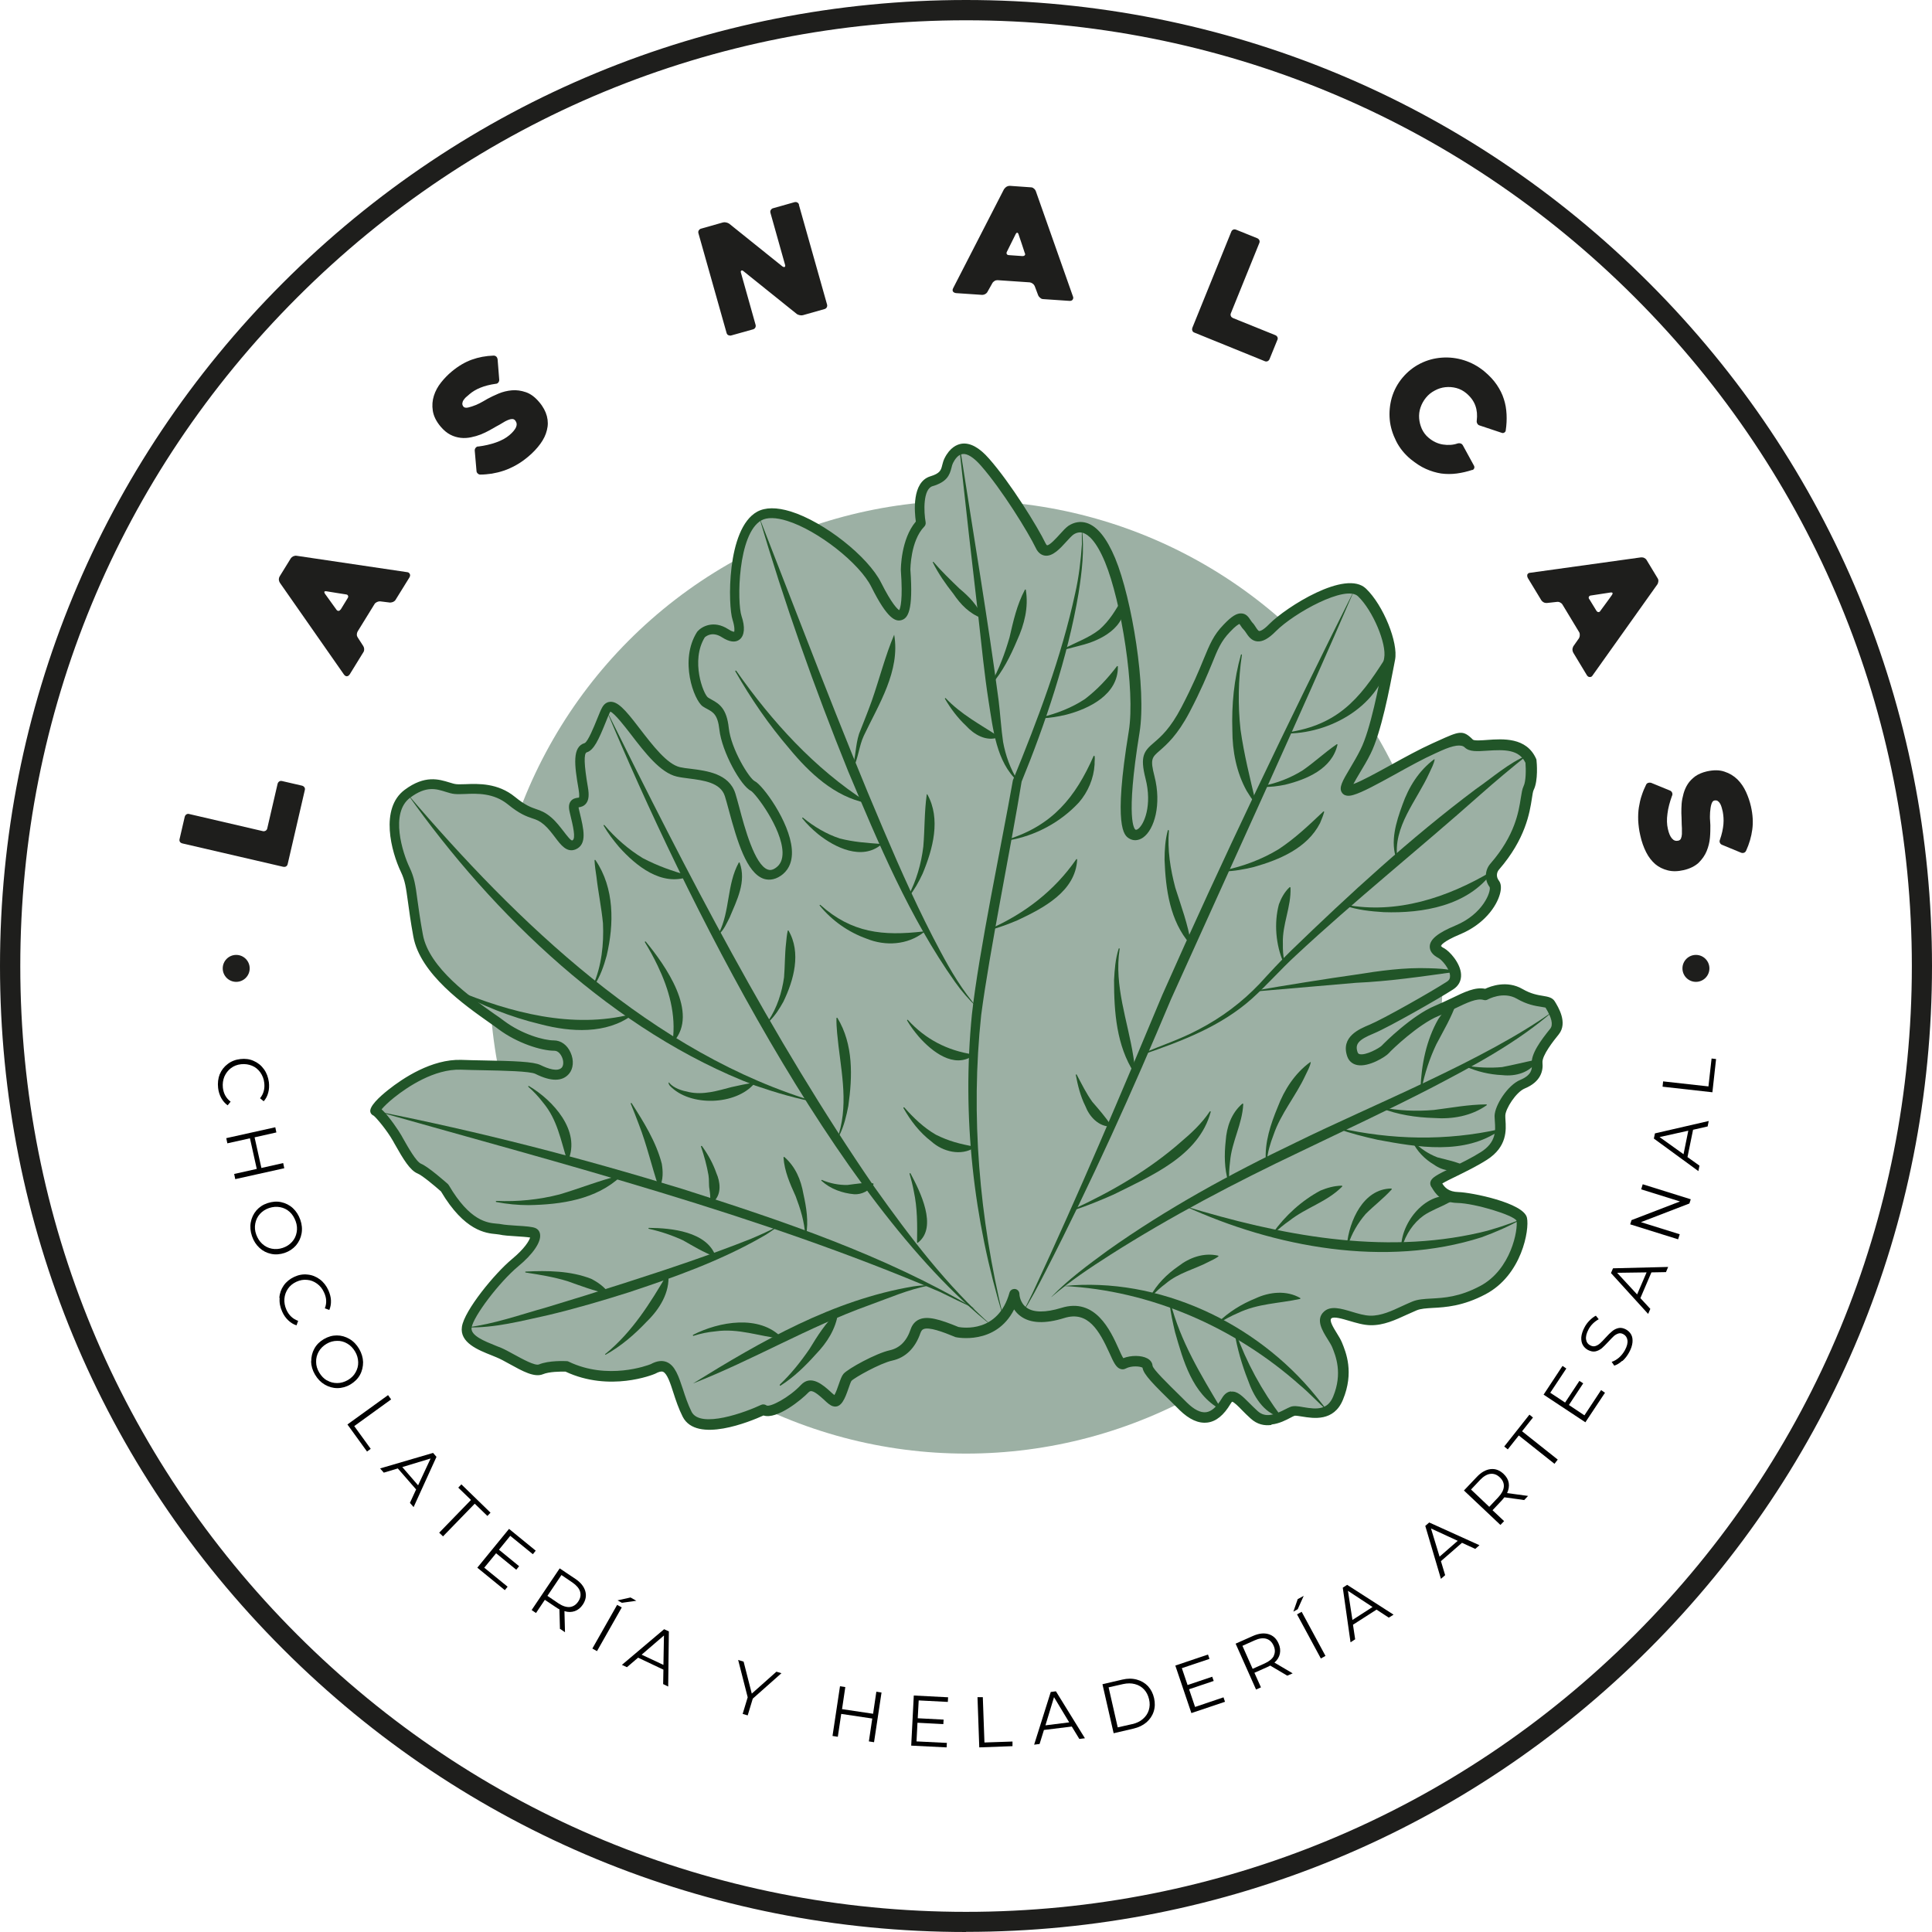 <?xml version="1.0" encoding="UTF-8"?> <svg xmlns="http://www.w3.org/2000/svg" id="Capa_2" data-name="Capa 2" viewBox="0 0 141.91 141.91"><defs><style> .cls-1 { fill: #215528; } .cls-2 { fill: #9cb0a4; } .cls-3 { fill: #1e1e1c; } </style></defs><g id="Capa_1-2" data-name="Capa 1"><g><circle class="cls-2" cx="70.96" cy="71.77" r="35"></circle><path class="cls-3" d="M70.96,141.91c-18.95,0-36.77-7.38-50.17-20.78C7.38,107.73,0,89.91,0,70.96S7.38,34.18,20.78,20.78C34.18,7.38,52,0,70.96,0s36.77,7.38,50.17,20.78c13.4,13.4,20.78,31.22,20.78,50.17s-7.38,36.77-20.78,50.17c-13.4,13.4-31.22,20.78-50.17,20.78ZM70.96,1.49c-18.56,0-36,7.23-49.12,20.35C8.71,34.96,1.49,52.4,1.49,70.96s7.23,36,20.35,49.12c13.12,13.12,30.57,20.35,49.12,20.35s36-7.23,49.12-20.35c13.12-13.12,20.35-30.57,20.35-49.12s-7.23-36-20.35-49.12C106.96,8.71,89.51,1.49,70.96,1.49Z"></path><circle class="cls-3" cx="17.35" cy="71.13" r=".99"></circle><g><circle class="cls-3" cx="124.57" cy="71.13" r=".99"></circle><g><path class="cls-3" d="M20.72,57.37l1.47.34c.07.02.13.06.17.12.04.06.05.13.03.2l-1.26,5.44c-.02.08-.06.14-.12.17-.06.04-.13.04-.2.03l-7.42-1.72c-.07-.02-.13-.05-.17-.11s-.05-.13-.03-.21l.38-1.64c.02-.07.06-.13.12-.17.06-.04.13-.05.2-.03l5.42,1.26c.07.02.14,0,.2-.03.06-.04.1-.09.12-.17l.76-3.28c.02-.07.06-.13.12-.17.06-.04.13-.05.2-.03Z"></path><path class="cls-3" d="M20.55,42.79c-.04-.06-.06-.13-.07-.22,0-.09.02-.16.06-.23l.82-1.33c.04-.06.1-.11.18-.15.08-.03.15-.05.23-.04l8.16,1.21c.07.01.13.05.17.13.04.07.03.16-.03.26l-1.01,1.63c-.04.07-.1.12-.18.16-.08.03-.16.05-.23.05l-.73-.09c-.08,0-.15.01-.23.05-.08.04-.14.08-.18.15l-1.24,2.01c-.04.07-.06.15-.06.23,0,.09.03.16.07.22l.4.62c.04.06.06.13.07.22,0,.09-.01.16-.05.22l-1.01,1.64s-.05.06-.08.09c-.03.03-.07.04-.11.05s-.08,0-.12-.02c-.04-.02-.08-.05-.12-.11l-4.7-6.73ZM25.02,44.78l.52-.85c.04-.06.05-.12.02-.18s-.07-.08-.15-.09c-.2-.03-.43-.07-.7-.11-.27-.04-.51-.08-.74-.12-.07-.01-.12,0-.14.03-.02.03,0,.08.03.14l.85,1.18c.04.06.09.09.15.09s.11-.03.15-.1Z"></path><path class="cls-3" d="M35.12,32.8c.48-.06.91-.16,1.31-.3.4-.14.73-.32.99-.54.25-.21.41-.41.49-.59.07-.18.05-.34-.07-.49-.06-.07-.14-.11-.23-.1-.09,0-.2.03-.32.08s-.25.12-.39.21c-.14.09-.29.17-.44.25-.15.08-.32.18-.51.29-.2.11-.41.21-.63.3-.23.09-.47.16-.72.21-.25.05-.5.07-.76.04-.26-.03-.51-.1-.76-.23-.25-.13-.48-.32-.71-.59-.33-.39-.52-.78-.58-1.17s-.03-.75.08-1.1c.11-.35.29-.68.53-.98.24-.3.5-.57.78-.8.48-.4.97-.69,1.47-.87.5-.18,1.03-.28,1.61-.3.08,0,.15.03.2.08.05.05.08.12.09.19l.12,1.51c0,.07-.02.14-.07.2-.05.06-.11.09-.18.09-.44.06-.82.16-1.14.29-.32.13-.58.29-.79.47-.06.05-.13.12-.22.19s-.15.15-.21.23c-.06.08-.09.17-.1.25-.01.09.02.17.08.25.07.08.19.1.36.06s.35-.1.55-.18c.19-.08.37-.17.54-.27s.27-.15.31-.18c.24-.13.51-.26.82-.39s.64-.21.98-.24c.34-.03.68.02,1.03.14.35.12.67.36.98.73.29.34.47.69.56,1.03.09.35.09.69,0,1.03-.08.34-.24.67-.48,1-.24.33-.54.65-.9.95-.3.25-.6.46-.89.62s-.59.3-.89.4c-.29.1-.59.17-.88.22-.29.04-.57.07-.84.07-.07,0-.14-.02-.2-.08s-.09-.12-.09-.19l-.13-1.5c0-.07.02-.14.07-.2.05-.06.11-.09.18-.1Z"></path><path class="cls-3" d="M58.68,15.04l2.07,7.33c.02.07.01.14-.02.2s-.09.11-.16.13l-1.59.45c-.07.02-.15.02-.24,0s-.17-.05-.23-.1l-3.91-3.14c-.06-.05-.11-.06-.15-.03s-.05.07-.03.14l1.08,3.84c.02.07.01.14-.02.2s-.09.11-.16.13l-1.61.45c-.07.02-.14.01-.21-.02s-.11-.09-.13-.16l-2.07-7.33c-.02-.07-.01-.14.02-.2.04-.06.09-.11.16-.13l1.62-.46c.07-.02.15-.02.24,0,.09.02.16.05.22.09l3.91,3.14c.06.04.11.06.16.04.04-.02.06-.07.04-.14l-1.08-3.84c-.02-.07-.01-.14.02-.2.04-.06.09-.11.16-.13l1.59-.45c.07-.02.14-.01.2.02s.11.09.13.16Z"></path><path class="cls-3" d="M73.78,13.87c.03-.06.09-.12.16-.16s.15-.06.23-.06l1.56.11c.07,0,.15.03.21.09.07.05.11.11.14.18l2.74,7.77c.03.07.01.14-.03.21-.05.07-.13.1-.25.09l-1.91-.13c-.08,0-.16-.03-.22-.09-.07-.05-.12-.11-.15-.18l-.26-.69c-.03-.07-.08-.13-.15-.18-.07-.05-.14-.08-.21-.09l-2.36-.16c-.08,0-.16.01-.23.06-.07.04-.13.1-.16.16l-.36.64c-.03.06-.09.12-.16.16-.07.04-.15.06-.22.06l-1.92-.13s-.08-.01-.12-.03c-.04-.02-.07-.04-.1-.07-.02-.03-.04-.07-.04-.11s.01-.1.04-.15l3.75-7.3ZM74.11,18.74l.99.07c.07,0,.13-.01.17-.06.04-.05.04-.1,0-.17-.06-.19-.14-.41-.22-.67-.09-.26-.17-.49-.24-.71-.02-.07-.06-.1-.09-.11-.04,0-.07.03-.11.09l-.65,1.31c-.03.06-.04.12-.01.17.03.05.08.08.16.08Z"></path><path class="cls-3" d="M93.82,24.98l-.57,1.4c-.03.07-.08.12-.14.15-.07.03-.14.03-.21,0l-5.17-2.1c-.08-.03-.13-.08-.15-.15-.03-.07-.02-.13,0-.2l2.86-7.06c.03-.07.07-.12.14-.15.06-.03.13-.03.21,0l1.56.63c.07.03.12.08.15.14.03.07.03.14,0,.21l-2.09,5.16c-.03.07-.03.14,0,.2.02.07.08.11.15.15l3.12,1.26c.07.03.12.08.15.14s.03.14,0,.2Z"></path><path class="cls-3" d="M108.16,34.51c-.39.13-.78.22-1.16.27-.38.05-.76.05-1.14,0-.38-.06-.75-.17-1.13-.34s-.74-.41-1.11-.71c-.46-.38-.82-.83-1.07-1.33s-.42-1.03-.47-1.57,0-1.08.15-1.62c.16-.54.42-1.03.79-1.47.37-.44.81-.79,1.31-1.04.5-.25,1.02-.39,1.57-.43.54-.04,1.09.02,1.63.19s1.04.44,1.5.82c.38.32.68.64.91.98.23.34.41.69.52,1.05.12.36.18.73.2,1.12s0,.78-.06,1.18c0,.07-.04.12-.1.16-.06.04-.13.05-.2.02l-1.62-.54c-.08-.02-.13-.07-.17-.14-.04-.07-.05-.14-.04-.21.05-.4.02-.77-.1-1.1-.12-.34-.34-.64-.67-.92-.22-.18-.46-.31-.73-.38-.27-.07-.54-.09-.81-.06-.27.03-.53.11-.78.25-.25.13-.46.3-.64.52-.18.22-.31.46-.4.72s-.12.53-.1.8c.02.27.09.53.2.78.12.25.28.47.5.65.31.26.66.43,1.04.49.38.06.75.04,1.09-.08.07-.02.14-.02.21,0s.13.07.17.14l.82,1.5c.03.07.04.13.01.19-.02.06-.07.11-.14.13Z"></path><path class="cls-3" d="M120.54,40.94c.07,0,.15,0,.23.04s.14.09.18.16l.81,1.34c.04.06.06.14.05.22s-.03.16-.07.22l-4.78,6.72c-.04.06-.1.09-.19.09-.09,0-.16-.05-.22-.15l-.99-1.64c-.04-.07-.06-.15-.06-.23s.03-.16.06-.23l.42-.6c.04-.07.06-.14.06-.23s-.01-.16-.05-.22l-1.22-2.02c-.04-.07-.1-.12-.18-.16s-.15-.05-.23-.04l-.73.08c-.07,0-.15,0-.23-.04-.08-.04-.14-.09-.18-.15l-1-1.65s-.03-.07-.04-.11c0-.04,0-.08,0-.12.01-.04.04-.07.07-.1.03-.03.08-.05.15-.05l8.13-1.13ZM116.74,44.01l.52.85c.04.06.09.1.15.1s.11-.03.14-.09c.12-.16.26-.35.42-.57s.31-.42.44-.61c.04-.06.05-.11.03-.14s-.07-.04-.14-.03l-1.44.22c-.07,0-.12.04-.15.09-.03.05-.02.11.02.18Z"></path><path class="cls-3" d="M122.81,58.46c-.16.45-.28.88-.33,1.3-.06.42-.05.79.03,1.13.07.32.17.55.3.7.13.15.28.2.46.16.09-.02.16-.07.2-.16.04-.09.06-.19.07-.32,0-.13,0-.27,0-.44-.01-.17-.02-.34-.02-.51,0-.17-.01-.36-.02-.59,0-.22,0-.46.02-.7.02-.24.07-.49.14-.74.07-.25.17-.48.31-.7.14-.22.33-.4.55-.57.23-.16.51-.28.85-.36.5-.11.93-.11,1.3.02.37.12.68.31.95.57.26.26.47.57.63.92.16.35.28.71.36,1.06.14.61.17,1.18.1,1.7-.07.52-.22,1.05-.46,1.57-.04.07-.09.12-.16.14-.07.02-.14.02-.21-.01l-1.4-.58c-.07-.03-.12-.08-.15-.15-.03-.07-.03-.14,0-.21.15-.42.23-.81.26-1.15.03-.34,0-.65-.05-.92-.02-.08-.04-.17-.07-.28-.03-.1-.06-.2-.11-.29s-.11-.16-.18-.21c-.07-.05-.16-.06-.26-.04-.1.02-.17.12-.22.29s-.07.36-.09.57c-.01.21-.02.41,0,.6s.01.31.02.36c0,.27,0,.58-.03.91-.03.34-.11.66-.24.98-.13.32-.33.6-.59.86-.27.25-.63.43-1.09.54-.43.1-.83.11-1.18.02s-.66-.24-.92-.46c-.26-.23-.49-.52-.67-.88-.18-.36-.33-.77-.43-1.24-.09-.38-.13-.74-.15-1.08-.01-.34,0-.67.05-.97s.11-.6.21-.88c.09-.28.2-.54.32-.78.03-.07.08-.11.16-.14.07-.02.15-.02.21,0l1.39.57c.07.03.12.08.15.15.03.07.03.14.01.2Z"></path></g></g><g><path class="cls-2" d="M70.3,97.85c-1.89-.56-2.74-.94-3.04-.06s-.85,1.58-1.8,1.78-2.94,1.31-3.2,1.61-.54,1.87-.97,1.74-1.45-1.68-2.17-.91c-.72.77-2.48,1.97-3.04,1.54,0,0-4.64,2.21-5.6.34-.96-1.86-.9-4.23-2.51-3.33,0,0-3.17,1.33-6.34-.18,0,0-1.22-.06-1.89.22s-2.19-.86-3.13-1.25-2.47-.85-2.32-1.85,2.18-3.6,3.55-4.73c1.37-1.13,1.7-2.04,1.36-2.19s-1.89-.13-2.44-.26-2.18.2-4.09-3.04c0,0-1.35-1.21-1.86-1.42s-1.11-1.31-1.63-2.22-1.46-2.01-1.61-2.02.42-.67,1.17-1.26,2.91-2.19,5.13-2.12,5.03.04,5.65.34,1.53.64,2.01.08.01-1.84-.83-1.84-2.54-.5-3.87-1.5-5.57-3.56-6.12-6.58-.41-3.72-.94-4.84-1.57-4.3.16-5.58,2.72-.42,3.54-.33,2.6-.37,4.09.85,1.79.74,2.67,1.51,1.32,2,1.92,1.75.32-1.26.03-2.49c-.29-1.22.96.1.65-1.68-.31-1.78-.39-2.81.18-2.97s1.18-2.26,1.52-2.82.96.1,2.03,1.49,2.17,2.85,3.26,3.1,3.3.12,3.8,1.68c.5,1.56,1.52,7.07,3.55,5.67,2.03-1.41-1.32-6.02-1.87-6.29s-1.94-2.59-2.12-4.21-.88-1.61-1.38-1.97-1.53-3.04-.31-4.96c0,0,.69-.78,1.76-.09s1.21-.15.88-1.11c-.33-.96-.38-6.38,1.63-7.49s7.34,2.54,8.59,5.06c1.25,2.52,2.51,3.84,2.16-1.1,0,0-.02-2.25,1.12-3.43,0,0-.48-2.7.77-3.08s1.01-.98,1.28-1.52,1.06-1.71,2.66.1c1.6,1.81,3.56,5.02,4.1,6.14s1.66-.76,2.22-1.13,1.71-.64,2.89,2.2c1.17,2.83,2.28,9.44,1.76,12.62-.52,3.18-.93,6.96-.15,7.48s2.01-1.47,1.32-4.15c-.69-2.68.68-1.27,2.61-4.96,1.93-3.7,1.8-4.7,3.03-5.99,1.23-1.29,1.21-.5,1.56-.15s.51,1.41,1.81.1,5.39-3.71,6.56-2.58c1.18,1.14,2.25,3.73,2.02,4.88-.23,1.15-.92,5.11-1.77,6.81s-2.1,3.13-.96,2.8,3.99-2.15,5.98-3.04,1.97-.96,2.57-.36,3.63-.79,4.56,1.29c0,0,.14,1.37-.17,1.98s-.02,2.9-2.49,5.76c-.29.33-.35.85-.03,1.29s-.41,2.43-2.7,3.38-1.65,1.46-1.2,1.7,1.7,1.71.64,2.39-4.72,2.76-5.74,3.19-1.76.87-1.42,1.86,2.2-.14,2.4-.36,2.2-2.18,3.77-2.83,2.71-1.48,3.6-1.21c0,0,1.31-.76,2.52-.05s2.02.44,2.23.77.84,1.35.33,1.98-1.35,1.69-1.28,2.37-.29,1.18-1.07,1.5-1.64,1.67-1.66,2.31.39,1.96-1.18,2.96-3.72,1.75-3.54,2.03.48,1,1.62,1.02,4.53.88,4.69,1.59-.36,3.9-2.86,5.21c-2.49,1.31-4,.74-5.03,1.16s-2.1,1.08-3.24,1.06-2.57-.91-3.13-.4.42,1.52.69,2.19.85,2.05.07,3.93-2.8.74-3.35.96-1.78,1.16-2.8.24c-1.02-.92-1.54-1.84-2.04-.99s-1.49,2.03-3.16.39c-1.67-1.64-2.6-2.53-2.63-2.94s-1.13-.52-1.77-.18-1.41-4.52-4.45-3.74c0,0-2.98,1.32-3.7-1.24,0,0-1.17,3.51-4.08,2.65Z"></path><path class="cls-1" d="M93.37,104.67c-.49.06-1.02-.03-1.51-.48-.24-.21-.44-.42-.63-.61-.25-.26-.6-.61-.73-.62,0,0-.04.03-.11.15-.5.84-1.06,1.3-1.7,1.38h-.01c-.65.08-1.33-.23-2.03-.91l-.34-.34c-1.61-1.58-2.31-2.27-2.39-2.78-.16-.1-.79-.17-1.23.06-.12.07-.27.08-.4.03-.32-.11-.5-.5-.79-1.15-.76-1.67-1.58-3.13-3.32-2.59h0c-1.41.44-2.49.4-3.21-.13-.21-.15-.36-.32-.48-.5-1.35,2.66-4.25,2.05-4.28,2.04-.02,0-.04-.01-.06-.02-.92-.38-1.92-.75-2.32-.57-.07.03-.15.09-.22.28-.38,1.11-1.1,1.82-2.08,2.03-.87.19-2.77,1.25-2.99,1.49-.05.07-.15.36-.22.56-.24.69-.52,1.48-1.14,1.3-.21-.06-.42-.25-.67-.49-.66-.6-.93-.73-1.12-.53-.48.51-2.32,2.03-3.31,1.7-.96.44-4.91,2.07-5.93.1-.3-.59-.51-1.22-.69-1.78-.22-.69-.46-1.41-.76-1.53-.12-.05-.31,0-.55.13-.01,0-.02.01-.04.02-.14.06-3.32,1.36-6.57-.16-.37-.01-1.21,0-1.66.19-.63.26-1.51-.23-2.45-.75-.36-.2-.69-.38-.96-.49-.11-.04-.22-.09-.34-.14-1.01-.4-2.38-.94-2.2-2.11.18-1.19,2.39-3.9,3.68-4.97.95-.79,1.26-1.35,1.33-1.58-.23-.04-.68-.07-1-.09-.5-.03-.97-.06-1.26-.13-.06-.01-.14-.02-.23-.03-.76-.07-2.33-.22-4.06-3.14-.51-.45-1.39-1.18-1.71-1.31-.56-.23-1.04-1.02-1.71-2.21l-.1-.18c-.46-.81-1.22-1.7-1.42-1.86-.11-.04-.21-.14-.24-.25-.13-.4.64-1.12,1.31-1.65,1.07-.85,3.19-2.27,5.37-2.2.51.02,1.05.03,1.6.04,2.28.04,3.7.09,4.21.34.55.27,1.27.52,1.57.18.13-.16.14-.48,0-.78-.05-.11-.23-.45-.55-.45-.97,0-2.73-.56-4.1-1.58-.18-.14-.41-.3-.68-.49-1.77-1.25-5.08-3.56-5.58-6.32-.21-1.14-.31-1.94-.4-2.58-.14-1.01-.2-1.51-.51-2.16-.71-1.49-1.57-4.67.28-6.04,1.48-1.1,2.51-.77,3.27-.54.2.06.38.12.53.13.16.02.39,0,.66,0,.95-.04,2.38-.09,3.63.93.77.63,1.19.77,1.56.9.33.11.67.23,1.12.62.37.32.65.7.91,1.03.2.26.53.7.63.65.28-.12.04-1.09-.15-1.88l-.04-.17c-.06-.25-.11-.56.05-.8.15-.22.38-.26.52-.28.04,0,.09-.01.11-.02,0,0,.05-.13-.03-.6-.32-1.82-.47-3.13.45-3.4.24-.12.68-1.2.89-1.72.16-.39.29-.73.41-.93.18-.3.41-.37.57-.38.54-.03,1.08.54,2.07,1.84l.07.09c1,1.3,2.04,2.65,2.98,2.87.22.05.5.09.8.12,1.18.15,2.8.35,3.27,1.8.08.26.18.62.29,1.03.39,1.48,1.13,4.22,2.09,4.57.12.04.31.08.6-.13.34-.24.5-.61.49-1.14-.05-1.77-1.97-4.3-2.32-4.51-.74-.35-2.14-2.87-2.32-4.5-.12-1.1-.47-1.28-.87-1.5-.12-.06-.24-.13-.36-.21-.64-.46-1.73-3.38-.41-5.46.01-.02.02-.03.04-.05.31-.35,1.18-.84,2.24-.16.32.21.45.2.45.19.02-.04.05-.34-.12-.87-.34-1-.46-6.68,1.8-7.94.6-.33,1.43-.34,2.47-.02,2.45.76,5.68,3.31,6.64,5.23.79,1.57,1.2,1.94,1.33,2.02.08-.15.28-.74.12-2.93,0-.12,0-2.28,1.1-3.58-.1-.7-.3-2.9,1.06-3.32.73-.22.79-.46.88-.83.04-.15.08-.32.17-.5.4-.8.92-1.02,1.27-1.07h0c.62-.08,1.29.29,1.99,1.09,1.6,1.81,3.6,5.06,4.16,6.23.05.1.09.14.1.14.19.04.74-.58.95-.81.23-.26.44-.48.62-.61.42-.28.89-.36,1.34-.22.78.24,1.48,1.11,2.1,2.59,1.23,2.96,2.32,9.6,1.79,12.82-1.06,6.52-.34,7.09-.31,7.11.03.02.07.05.2-.04.44-.31,1.06-1.72.55-3.71-.42-1.65-.11-2.01.63-2.64.5-.43,1.19-1.02,2.01-2.59.83-1.59,1.29-2.7,1.62-3.51.46-1.11.73-1.79,1.48-2.56.59-.62.98-.86,1.34-.82.34.03.51.3.63.48.05.07.09.14.13.18.1.1.18.22.25.33.08.13.19.29.26.3.04,0,.25,0,.76-.53,1.19-1.2,5.59-4.03,7.09-2.58,1.27,1.22,2.38,3.96,2.13,5.23l-.09.47c-.3,1.58-.93,4.88-1.71,6.43-.25.51-.54.98-.79,1.4-.16.27-.35.59-.47.82.61-.22,1.66-.8,2.77-1.41,1.03-.57,2.11-1.16,3.02-1.57l.42-.19c1.59-.72,1.83-.83,2.57-.09.11.09.68.05,1.06.02,1.14-.08,2.87-.21,3.58,1.38.02.04.03.07.03.11.02.15.14,1.5-.21,2.19-.05.1-.09.36-.13.63-.16,1.04-.47,2.97-2.41,5.21-.17.19-.24.52-.01.82.17.22.19.57.07.99-.25.91-1.17,2.22-2.93,2.95-1.27.53-1.4.83-1.41.86h0s.05.06.24.16c.4.21,1.21,1.09,1.25,1.93.02.46-.18.84-.59,1.1-1.05.68-4.72,2.77-5.8,3.22-1.15.47-1.42.79-1.21,1.39.03.08.07.12.15.14.46.11,1.45-.45,1.62-.62.18-.2,2.24-2.24,3.91-2.93.43-.18.83-.37,1.21-.55.97-.47,1.75-.85,2.48-.7.4-.19,1.6-.65,2.75.02.62.36,1.13.44,1.5.5.35.06.68.11.86.4.24.39.98,1.57.3,2.42-.38.47-1.25,1.56-1.2,2.09.06.59-.12,1.4-1.3,1.89-.65.27-1.41,1.49-1.43,1.98,0,.09,0,.2.01.32.05.74.14,1.98-1.36,2.94-.72.46-1.56.87-2.23,1.2-.38.18-.82.4-1.05.54.18.29.46.61,1.18.63.93.02,4.81.79,5.04,1.89.19.87-.37,4.21-3.05,5.62-1.67.88-2.94.95-3.87,1-.49.03-.88.05-1.19.18-.23.1-.46.2-.7.31-.85.39-1.72.8-2.69.78-.51-.01-1.04-.17-1.55-.32-.51-.15-1.14-.34-1.32-.18-.17.16.16.69.4,1.08.15.24.29.47.38.69.29.71.91,2.19.07,4.21-.67,1.62-2.18,1.36-2.99,1.23-.2-.03-.48-.08-.56-.06-.08.03-.18.08-.29.14-.34.18-.84.44-1.39.5ZM90.42,102.22h0c.47-.06.85.34,1.35.84.18.18.38.38.6.58.6.55,1.31.25,2.05-.13.14-.07.26-.13.36-.17.25-.1.57-.05.96.02.98.17,1.77.21,2.18-.77.72-1.73.18-3.02-.07-3.64-.07-.16-.19-.36-.33-.58-.38-.61-.91-1.45-.27-2.03.49-.45,1.24-.23,2.04.01.46.14.94.28,1.35.29.8.02,1.59-.35,2.36-.71.24-.11.48-.22.72-.32.43-.18.9-.2,1.44-.23.91-.05,2.04-.11,3.56-.92,2.29-1.21,2.8-4.18,2.67-4.8-.22-.41-3.05-1.27-4.33-1.3-1.22-.02-1.66-.75-1.87-1.1-.02-.03-.04-.07-.06-.09-.07-.11-.09-.24-.06-.36.09-.31.44-.5,1.55-1.04.66-.32,1.48-.72,2.16-1.15,1.13-.72,1.07-1.57,1.02-2.26-.01-.15-.02-.28-.02-.39.02-.79.97-2.27,1.89-2.65.82-.34.88-.8.84-1.12-.08-.78.66-1.77,1.36-2.64.23-.29.11-.81-.35-1.55-.02,0-.2-.03-.34-.06-.4-.06-1.02-.16-1.76-.59-1-.58-2.14.05-2.15.06-.09.05-.2.06-.29.03-.5-.15-1.2.19-2.1.62-.37.18-.8.39-1.25.57-1.43.59-3.39,2.45-3.63,2.73-.21.24-1.46,1.03-2.31.86-.35-.07-.61-.29-.73-.63-.5-1.45.89-2.02,1.63-2.33.97-.4,4.56-2.43,5.68-3.16.18-.11.25-.25.24-.44-.02-.51-.61-1.18-.85-1.3-.44-.23-.65-.52-.64-.86.02-.52.6-.99,1.87-1.52,2.08-.86,2.64-2.53,2.53-2.83-.39-.52-.37-1.24.06-1.73,1.8-2.07,2.07-3.8,2.23-4.83.06-.37.1-.64.2-.85.18-.36.18-1.22.14-1.72-.47-.98-1.51-.98-2.82-.89-.73.05-1.3.09-1.64-.24q-.37-.37-1.73.24l-.42.19c-.89.4-1.95.98-2.97,1.55-1.29.71-2.4,1.32-3.06,1.51-.14.04-.58.17-.82-.14-.29-.37.02-.89.58-1.83.24-.41.52-.87.76-1.36.74-1.46,1.37-4.81,1.65-6.24l.09-.48c.2-1.04-.83-3.5-1.92-4.54-.9-.87-4.7,1.22-6.04,2.57-.54.55-.98.78-1.37.74-.43-.04-.66-.4-.82-.64-.05-.08-.11-.16-.15-.2-.1-.1-.18-.21-.24-.31-.03-.04-.06-.1-.09-.13-.07.03-.27.13-.7.59-.65.68-.89,1.26-1.32,2.33-.34.82-.8,1.95-1.65,3.57-.89,1.69-1.67,2.36-2.18,2.81-.58.5-.72.62-.39,1.89.53,2.07-.01,3.92-.84,4.5-.35.24-.73.26-1.05.05-.32-.21-1.16-.78,0-7.85.5-3.03-.56-9.57-1.74-12.42-.65-1.57-1.24-2.04-1.62-2.16-.24-.07-.47-.03-.71.13-.11.08-.3.28-.49.49-.48.53-1.03,1.14-1.61,1.05-.19-.03-.47-.15-.66-.56-.54-1.13-2.49-4.3-4.04-6.06-.52-.59-.99-.89-1.34-.84h0c-.32.04-.56.38-.7.66-.05.1-.08.21-.11.34-.14.56-.34,1.05-1.39,1.36-.71.21-.65,1.88-.51,2.65.02.12-.02.24-.1.32-1.02,1.05-1.02,3.15-1.02,3.17.22,3.03-.19,3.57-.66,3.7-.43.12-1.03-.08-2.2-2.43-.87-1.75-3.94-4.16-6.19-4.86-.82-.26-1.48-.27-1.89-.04-1.75.97-1.8,6.05-1.46,7.04.27.8.22,1.42-.14,1.71-.31.25-.75.19-1.3-.16-.7-.45-1.15-.09-1.26,0-1.06,1.72-.11,4.17.23,4.42.09.06.18.11.27.16.6.32,1.11.69,1.26,2.08.17,1.56,1.51,3.72,1.91,3.91.56.26,2.56,2.96,2.72,4.99.09,1.09-.38,1.66-.8,1.95-.54.37-1,.32-1.29.22-1.22-.45-1.9-2.66-2.55-5.08-.11-.4-.2-.75-.28-.99-.32-.99-1.56-1.15-2.65-1.29-.32-.04-.62-.08-.88-.14-1.2-.28-2.32-1.73-3.4-3.14l-.07-.09c-.28-.36-1.09-1.42-1.41-1.54,0,0,0,0,0,0-.09.15-.22.48-.36.83-.49,1.21-.85,2.01-1.37,2.16-.23.07-.2.92.08,2.55.1.57.07.93-.11,1.18-.17.24-.42.29-.57.31,0,.04.01.09.03.17l.04.17c.31,1.28.58,2.38-.29,2.75-.65.26-1.08-.32-1.51-.89-.23-.3-.49-.65-.8-.92-.34-.29-.56-.37-.87-.47-.41-.14-.92-.31-1.8-1.03-1.04-.84-2.25-.8-3.13-.76-.3.01-.55.02-.77,0-.23-.02-.44-.09-.67-.16-.7-.22-1.42-.45-2.6.43-1.51,1.12-.55,4.07-.05,5.12.36.75.44,1.33.58,2.38.09.63.19,1.42.4,2.55.44,2.46,3.58,4.66,5.27,5.85.28.19.52.36.7.5,1.31.98,2.92,1.43,3.65,1.43.52,0,.98.33,1.23.89.26.57.21,1.19-.12,1.57-.49.57-1.32.57-2.46,0-.4-.2-2.34-.24-3.89-.27-.54-.01-1.09-.02-1.6-.04-1.93-.06-3.89,1.25-4.88,2.04-.42.33-.75.66-.93.87.56.52,1.3,1.64,1.46,1.93l.1.18c.39.69.98,1.74,1.34,1.89.55.23,1.82,1.36,1.97,1.49.03.03.05.06.07.09,1.55,2.64,2.83,2.76,3.52,2.82.13.01.24.02.33.04.23.05.71.08,1.14.11.7.04,1.13.08,1.36.17.19.08.32.24.35.46.09.57-.53,1.47-1.61,2.36-1.37,1.14-3.29,3.66-3.42,4.5-.09.58.97,1,1.74,1.31.12.05.24.1.36.14.31.13.66.32,1.04.53.57.31,1.52.84,1.81.72.72-.3,1.91-.25,2.05-.24.05,0,.1.01.14.04,2.86,1.37,5.77.28,6.02.18.44-.24.82-.29,1.16-.16.63.25.89,1.06,1.2,1.99.17.53.37,1.13.64,1.67.65,1.26,3.99.02,5.11-.51.13-.06.28-.04.39.04.25.16,1.67-.58,2.53-1.5.75-.81,1.67.04,2.17.49.09.08.2.19.29.25.11-.18.24-.55.31-.76.14-.4.23-.65.36-.8.33-.38,2.39-1.51,3.4-1.73.72-.16,1.24-.67,1.53-1.54.12-.35.33-.59.62-.72.62-.28,1.53-.01,2.89.55.32.06,2.92.45,3.75-2.52.05-.18.22-.29.41-.27.18.02.32.18.32.37,0,.02.02.64.53,1,.51.37,1.39.37,2.54.02h0c2.51-.79,3.62,1.67,4.22,3,.11.25.24.54.34.69.56-.22,1.33-.22,1.77.02.31.17.37.41.38.54.05.27,1.04,1.24,2.18,2.36l.34.34c.53.52,1,.76,1.41.71h0c.4-.05.78-.39,1.16-1.02.18-.31.4-.48.67-.51ZM27.55,81.99s0,0,0,0c0,0,0,0,0,0ZM27.55,81.99s0,0,0,0c0,0,0,0,0,0ZM27.53,81.98s.01,0,.02,0c0,0-.01,0-.02,0Z"></path><path class="cls-1" d="M44.53,52.13c5.95,12.02,12.1,24.01,19.71,35.08,2.59,3.64,5.3,7.23,8.65,10.2-11.45-9.05-22.68-31.66-28.36-45.28h0Z"></path><path class="cls-1" d="M29.93,58.32c8.02,9.4,18.08,19.15,30.2,22.68-1.58-.28-3.13-.74-4.65-1.26-10.32-3.93-19.25-12.5-25.55-21.42h0Z"></path><path class="cls-1" d="M27.57,81.61c7.61,1.5,15.13,3.44,22.55,5.72,7.38,2.35,14.82,4.85,21.51,8.81-.88-.41-1.75-.83-2.62-1.26-13.36-5.7-27.49-9.33-41.44-13.28h0Z"></path><path class="cls-1" d="M34.29,97.5c2-.24,3.91-.93,5.85-1.47,1.93-.58,3.85-1.18,5.77-1.8,3.11-1,6.22-2.03,9.26-3.24.67-.28,1.41-.62,2.05-.96-.41.29-.82.6-1.27.84-3.08,1.76-6.45,2.96-9.81,4.07-1.93.61-3.87,1.18-5.84,1.65-1.97.43-3.97.97-6,.91h0Z"></path><path class="cls-1" d="M55.75,37.94c2.84,7.28,6.1,15.89,9.14,23,1.29,3.03,2.63,6.04,4.19,8.95.77,1.45,1.62,2.87,2.7,4.12-.6-.57-1.15-1.2-1.63-1.88-3.35-4.74-5.61-10.15-7.85-15.48-2.48-6.13-4.69-12.37-6.55-18.72h0Z"></path><path class="cls-1" d="M73.69,96.73c-2.2-7.16-3.04-14.77-2.3-22.23.51-4.6,2.19-12.54,3.01-17.19,1.83-4.47,3.56-9.02,4.58-13.76.26-1.14.41-2.4.49-3.57,0,0-.01-1.21-.01-1.21.21,1.61.01,3.23-.24,4.82-.78,4.66-2.5,9.73-4.18,13.82-.76,4.69-2.37,12.54-2.97,17.15-.79,7.39-.13,14.94,1.62,22.16h0Z"></path><path class="cls-1" d="M99.5,43.29c-3.88,9.02-9.42,21.08-13.48,30.09-2.84,6.76-5.85,13.45-9.2,19.97-.56,1.09-1.12,2.18-1.79,3.2.31-.53.57-1.08.84-1.63,3.35-7.19,6.45-14.51,9.5-21.83,4.4-9.94,9.26-20.08,14.13-29.8h0Z"></path><path class="cls-1" d="M83.93,77.37c1.38-.58,2.81-1.05,4.13-1.76,1.66-.86,3.16-1.99,4.44-3.33.74-.81,1.55-1.69,2.33-2.45,4.32-4.18,8.75-8.25,13.56-11.86,1.23-.85,2.43-1.93,3.8-2.5-1.15.91-2.35,1.92-3.47,2.91-4.43,3.94-9.23,7.78-13.55,11.81-1.09,1-2.11,2.17-3.21,3.16-2.28,2.04-5.15,3.12-7.99,4.1-.04.02-.07-.05-.03-.07h0Z"></path><path class="cls-1" d="M77.23,95.26c1.23-1.28,2.68-2.34,4.11-3.39,4.35-3.09,9.05-5.66,13.86-7.96,5.59-2.75,13.88-6.04,18.9-9.65-2.68,2.34-5.87,4.03-9.01,5.67-3.16,1.63-6.38,3.12-9.57,4.66-4.8,2.28-9.5,4.74-13.98,7.59-1.49.95-2.97,1.94-4.31,3.09h0Z"></path><path class="cls-1" d="M87,88.59c6.98,2.13,14.5,3.61,21.73,1.94,1.03-.24,2.02-.59,3.01-.97-.92.53-1.9.95-2.91,1.32-7.06,2.26-15.22.74-21.83-2.3h0Z"></path><path class="cls-1" d="M78.14,94.46c6.97-.69,14.13,2.69,18.5,8.07.29.36.58.72.86,1.09-.7-.61-1.31-1.29-2.02-1.88-4.77-4.24-10.93-6.95-17.34-7.28h0Z"></path><path class="cls-1" d="M50.9,101.62c5.02-3.11,10.29-6.14,16.19-7.13.39-.05.79-.11,1.19-.07-1.54.28-2.99.93-4.47,1.46-4.45,1.6-8.51,4.02-12.91,5.74h0Z"></path><path class="cls-1" d="M70.54,33.04c.88,5.71,2.06,12.71,2.81,18.4.11.88.2,2.21.33,3.06.18.99.53,1.97,1.07,2.83.01.02,0,.04,0,.05-1.57-1.41-1.81-3.85-2.13-5.84-.32-2.04-.52-4.11-.75-6.16-.36-3.07-1.06-9.26-1.39-12.34,0-.04.07-.06.07,0h0Z"></path><path class="cls-1" d="M92.27,72.75c1.8-.32,5.43-.9,7.24-1.15,1.81-.29,3.64-.55,5.49-.48.62.02,1.24.04,1.85.2.04,0,.03.07,0,.07-2.42.34-4.82.69-7.26.8,0,0-7.3.63-7.3.63-.04,0-.06-.07,0-.07h0Z"></path><path class="cls-1" d="M98.28,82.84c3.91.89,7.95.98,11.88.1.04-.01.07.04.03.07-2.62,1.85-6.05,1.26-9,.71-.99-.22-1.98-.47-2.94-.81-.04-.01-.02-.08.02-.07h0Z"></path><path class="cls-1" d="M54.08,49.27c2.62,3.73,5.73,7.16,9.58,9.64.04.02.02.08-.03.07-2.34-.47-4.18-2.21-5.65-3.99-1.51-1.76-2.82-3.67-3.97-5.68-.02-.04.04-.08.06-.04h0Z"></path><path class="cls-1" d="M62.58,56.44c.29-.81.24-1.67.52-2.54.32-.82.64-1.6.93-2.41.57-1.63.99-3.31,1.65-4.87.46,2.66-1.14,5.12-2.23,7.42-.35.74-.4,1.65-.8,2.44-.02.04-.09.01-.07-.03h0Z"></path><path class="cls-1" d="M43.57,72.37c.62-1.43.79-3.02.72-4.55-.11-1.15-.35-2.28-.48-3.43-.06-.39-.12-.78-.14-1.19,0-.04.05-.06.07-.02,1.4,2.05,1.37,4.69.82,7.02-.21.77-.48,1.53-.92,2.21-.02.04-.09,0-.06-.04h0Z"></path><path class="cls-1" d="M33.43,72.7c4.06,1.68,8.62,2.9,12.98,1.79.04-.01.07.04.03.07-1.91,1.42-4.53,1.25-6.71.68-2.23-.53-4.35-1.39-6.34-2.47-.04-.02,0-.09.03-.07h0Z"></path><path class="cls-1" d="M47.43,69.16c1.43,1.73,3.93,5.24,2.05,7.35-.03.03-.07,0-.07-.04.26-1.93-.27-3.8-1.1-5.53-.28-.59-.6-1.17-.94-1.73-.02-.04.03-.08.06-.05h0Z"></path><path class="cls-1" d="M44.41,60.62c.8.94,1.75,1.77,2.8,2.41,1.11.58,2.14.94,3.37,1.29.04,0,.04.06,0,.07-1.99.74-3.87-.79-5.12-2.19-.41-.49-.8-.99-1.12-1.55-.02-.04.03-.08.06-.04h0Z"></path><path class="cls-1" d="M52.81,68.53c.82-1.62.57-3.55,1.45-5.16.01-.03.06-.03.07,0,.51,1.4-.21,2.76-.74,4.03-.22.42-.39.85-.74,1.18-.01.01-.04.01-.05,0-.02-.02,0-.04,0-.06h0Z"></path><path class="cls-1" d="M38.85,79.77c1.76,1.04,3.83,3.29,2.88,5.47-.01.03-.07.03-.07,0-.48-1.51-.72-3-1.77-4.25-.32-.42-.68-.81-1.08-1.16-.03-.03,0-.08.04-.06h0Z"></path><path class="cls-1" d="M46.39,81.02c.89,1.39,1.8,2.84,2.22,4.46.09.55.12,1.18-.16,1.72-.02.03-.07.03-.07,0-.52-1.55-.86-3.08-1.45-4.6-.19-.51-.39-1.02-.6-1.53-.02-.04.04-.07.07-.04h0Z"></path><path class="cls-1" d="M51.56,84.18c.44.61.81,1.27,1.06,1.99.28.63.39,1.49-.15,2.04-.07.04-.32.27-.33.13.07-.4.01-.69-.03-1.01-.06-.31-.01-.66-.07-1.01-.12-.69-.31-1.4-.55-2.1-.02-.04.04-.07.07-.04h0Z"></path><path class="cls-1" d="M36.46,88.21c1.57.07,3.14-.09,4.65-.48,1.52-.45,2.91-1.02,4.46-1.4.04-.01.07.04.04.07-1.81,1.71-4.39,2.08-6.78,2.12-.8,0-1.6-.08-2.38-.23-.04,0-.04-.08,0-.07h0Z"></path><path class="cls-1" d="M44.48,99.44c1.96-1.6,3.27-3.71,4.54-5.87.02-.03.07-.02.07.01.13,1.36-.66,2.6-1.59,3.5-.89.94-1.86,1.78-3,2.42-.05.02-.08-.04-.03-.07h0Z"></path><path class="cls-1" d="M59.14,90.72c-.05-.98-.35-1.94-.7-2.86-.41-.91-.82-1.82-.89-2.84,0-.03.04-.06.07-.03.81.71,1.21,1.67,1.39,2.7.22.99.39,2.03.2,3.04,0,.04-.08.04-.07-.01h0Z"></path><path class="cls-1" d="M50.9,98.05c1.92-.98,4.88-1.51,6.53.21.03.03,0,.07-.03.07-1.66-.18-3.16-.78-4.84-.54-.55.05-1.09.16-1.62.33-.04.01-.07-.05-.03-.07h0Z"></path><path class="cls-1" d="M57.28,101.7c.82-.78,1.53-1.67,2.17-2.6.6-.98,1.19-1.94,2.05-2.71.03-.02.07,0,.06.04-.17,1.2-.82,2.2-1.64,3.05-.77.86-1.61,1.68-2.59,2.3-.04.02-.08-.03-.04-.06h0Z"></path><path class="cls-1" d="M38.61,93.4c1.6-.08,3.3-.06,4.81.53.49.25.96.58,1.3,1.05.02.03,0,.07-.04.06-1.08-.23-1.97-.57-2.98-.93-1.01-.31-2.05-.48-3.09-.64-.04,0-.04-.08,0-.07h0Z"></path><path class="cls-1" d="M49.17,79.55c.34.39.91.56,1.41.66,1.07.24,2.12-.09,3.15-.36.53-.11,1.06-.25,1.65-.31.02,0,.04.01.04.04-1.37,1.62-4.75,1.72-6.21.18-.03-.03-.16-.23-.07-.25.02,0,.03.03.04.05h0Z"></path><path class="cls-1" d="M47.66,90.19c1.65.01,4.25.27,4.9,2.07.01.03-.02.06-.05.05-.88-.35-1.54-.75-2.33-1.2-.8-.37-1.65-.66-2.52-.85-.04,0-.04-.07,0-.07h0Z"></path><path class="cls-1" d="M58.98,60.06c.81.66,1.73,1.21,2.71,1.53,1.03.26,1.92.32,3.01.4.02,0,.04.02.04.04-1.43,1.2-3.42.23-4.66-.77-.42-.35-.81-.72-1.15-1.15-.03-.03.02-.08.06-.05h0Z"></path><path class="cls-1" d="M66.71,65.82c.6-1.13.96-2.38,1.11-3.64.11-1.29.07-2.5.25-3.81,0-.02.02-.04.04-.03,1.02,1.81.41,4.03-.34,5.83-.28.6-.6,1.18-1.01,1.69-.03.03-.08,0-.06-.04h0Z"></path><path class="cls-1" d="M60.26,66.47c2.31,2.06,4.59,2.29,7.55,1.95.04,0,.06.05.03.07-1.19.92-2.8,1.02-4.18.46-1.35-.48-2.55-1.33-3.45-2.43-.03-.03.02-.08.06-.05h0Z"></path><path class="cls-1" d="M66.69,74.92c1.28,1.41,2.9,2.25,4.79,2.53.03,0,.05.05.02.07-1.43,1.02-3.07-.3-4.01-1.37-.32-.38-.62-.77-.86-1.19-.02-.04.03-.08.06-.04h0Z"></path><path class="cls-1" d="M61.61,83.31c.75-2.47.1-4.94-.12-7.42-.03-.36-.06-.72-.05-1.1,0-.04.05-.05.07-.02,1.18,1.94,1.11,4.3.8,6.47-.14.72-.31,1.44-.63,2.1-.02.04-.09.01-.07-.03h0Z"></path><path class="cls-1" d="M56.44,74.97c.64-.95.99-2.06,1.15-3.18.07-.84.05-1.69.15-2.53.03-.29.05-.58.12-.89,0-.02.03-.03.05-.03.96,1.63.4,3.65-.37,5.24-.29.52-.61,1.03-1.04,1.44-.03.03-.08-.02-.05-.05h0Z"></path><path class="cls-1" d="M66.42,81.34c.68.77,1.44,1.5,2.33,2.01.94.47,1.76.68,2.81.87.04,0,.05.05.02.07-.99.65-2.34.3-3.16-.44-.88-.67-1.54-1.54-2.06-2.46-.02-.04.03-.08.06-.04h0Z"></path><path class="cls-1" d="M66.88,86.19c.69,1.3,2.03,3.95.54,5.09-.03.02-.07,0-.06-.04.02-1.3.03-2.48-.24-3.75-.08-.43-.19-.85-.31-1.27-.01-.04.05-.07.07-.03h0Z"></path><path class="cls-1" d="M60.37,86.67c.61.26,1.26.38,1.87.37.67-.08,1.16-.19,1.88-.12.03,0,.05.04.04.07-.31.48-.86.76-1.42.73-.88-.08-1.75-.39-2.4-.99-.03-.03,0-.08.04-.06h0Z"></path><path class="cls-1" d="M68.58,41.29c.59.69,1.24,1.31,1.89,1.94.72.6,1.34,1.23,1.7,2.13.01.03-.02.07-.05.05-.92-.34-1.56-1.01-2.09-1.79-.57-.72-1.1-1.48-1.51-2.3-.02-.04.04-.07.06-.04h0Z"></path><path class="cls-1" d="M72.77,50.23c.61-1.06,1.04-2.23,1.38-3.4.28-1.21.54-2.4,1.13-3.51.02-.03.07-.03.07.01.21,1.29-.11,2.54-.64,3.7-.49,1.16-1.06,2.3-1.88,3.25-.03.03-.09,0-.06-.05h0Z"></path><path class="cls-1" d="M69.46,51.28c1.14,1.2,2.5,1.91,3.88,2.81.03.02.02.06,0,.07-.9.33-1.8-.21-2.38-.85-.62-.58-1.13-1.26-1.55-1.98-.02-.04.03-.08.06-.04h0Z"></path><path class="cls-1" d="M76.51,52.68c1.12-.27,2.23-.7,3.19-1.34.93-.72,1.61-1.45,2.34-2.4.02-.03.07-.02.07.02.03,2.05-2.1,3.1-3.81,3.54-.59.14-1.18.24-1.78.26-.04,0-.05-.07,0-.07h0Z"></path><path class="cls-1" d="M74.05,61.65c3.26-1.03,4.94-3.08,6.28-6.12.15-.14.05.52.07.62-.06,1.02-.48,2.02-1.15,2.79-1.36,1.47-3.22,2.46-5.18,2.79-.04,0-.06-.06-.01-.07h0Z"></path><path class="cls-1" d="M72.72,68.23c2.54-1.12,4.74-2.81,6.33-5.11.02-.03.07-.02.07.02-.12,2.35-2.5,3.57-4.37,4.45-.66.28-1.32.53-2,.71-.04.01-.07-.05-.02-.07h0Z"></path><path class="cls-1" d="M78.1,47.67c.88-.47,1.88-.81,2.66-1.43.76-.68,1.16-1.38,1.69-2.29.02-.03.07-.03.07,0,.44,1.88-1.35,2.96-2.89,3.39-.5.14-1,.26-1.49.39-.04.01-.07-.05-.03-.07h0Z"></path><path class="cls-1" d="M91.22,48.11c-.27,1.81-.3,3.67-.1,5.49.26,1.83.69,3.53,1.12,5.35,0,.04-.04.06-.07.03-.21-.27-.42-.59-.6-.89-.75-1.35-1.05-2.92-1.05-4.45-.06-1.87.12-3.75.63-5.55.01-.04.08-.03.07.02h0Z"></path><path class="cls-1" d="M94.53,53.86c.09-.08.23-.08.34-.11,3.76-.65,5.29-2.83,7.18-5.87.02-.03.08-.01.07.02-.35,3.65-4.09,5.93-7.52,5.98,0,0-.05,0-.05,0-.02,0-.03-.02-.02-.04h0Z"></path><path class="cls-1" d="M89.89,63.93c1.42-.29,2.81-.81,4.04-1.56,1.22-.81,2.19-1.74,3.27-2.76.03-.03.07,0,.06.04-.07.26-.19.55-.3.81-.94,1.84-2.98,2.69-4.85,3.22-.73.18-1.46.31-2.21.33-.04,0-.05-.07,0-.07h0Z"></path><path class="cls-1" d="M92.75,57.73c1.04-.2,2.05-.59,2.94-1.15.89-.62,1.58-1.28,2.49-1.91.03-.02.07,0,.06.04-.41,1.77-2.26,2.54-3.85,2.93-.54.11-1.09.18-1.64.16-.04,0-.05-.07,0-.07h0Z"></path><path class="cls-1" d="M85.86,61.01c-.12,1.41.11,2.84.47,4.2.43,1.36.93,2.68,1.15,4.1,0,.04-.04.06-.07.03-1.48-1.7-1.79-4.02-1.87-6.19,0-.73.05-1.46.24-2.16.01-.04.08-.03.07.02h0Z"></path><path class="cls-1" d="M82.24,69.71c-.42,2.7.6,5.29,1.01,7.91.06.38.12.77.13,1.17,0,.04-.05.06-.07.02-1.3-2.01-1.48-4.47-1.48-6.81.04-.78.1-1.57.34-2.32.01-.04.08-.03.07.02h0Z"></path><path class="cls-1" d="M79.09,78.94c.36.68.7,1.38,1.15,2,.52.6.92,1.06,1.39,1.74.02.03,0,.07-.03.07-.91.01-1.58-.73-1.88-1.51-.36-.72-.55-1.5-.7-2.28,0-.04.05-.06.07-.03h0Z"></path><path class="cls-1" d="M78.82,88.83c2.84-1.31,5.59-2.9,7.93-4.96.78-.66,1.52-1.35,2.11-2.23.02-.03.08-.01.07.03-.87,3.25-4.39,4.7-7.13,6.07-.97.43-1.95.83-2.95,1.16-.04.01-.07-.05-.03-.07h0Z"></path><path class="cls-1" d="M102.59,63.15c-.5-1.32-.04-2.77.42-4.03.46-1.31,1.2-2.5,2.32-3.34.02-.01.04,0,.05,0-.06.35-.25.68-.39.99-.91,2.03-2.72,3.97-2.34,6.35.02.04-.05.08-.07.03h0Z"></path><path class="cls-1" d="M98.81,66.45c3.78.72,7.51-.52,10.75-2.44.03-.02.08.02.05.06-1.8,2.47-5.1,3.03-7.97,2.93-.97-.06-1.93-.16-2.86-.48-.04-.02-.02-.09.03-.07h0Z"></path><path class="cls-1" d="M94.27,70.7c-.56-1.31-.7-2.89-.33-4.28.17-.46.41-.9.78-1.25.02-.02.07,0,.07.03.06,1.41-.61,2.69-.56,4.1-.01.46.02.93.12,1.38,0,.04-.05.06-.07.02h0Z"></path><path class="cls-1" d="M104.34,79.96c.06-1.75.43-3.58,1.31-5.11.33-.5.76-.94,1.28-1.27.03-.02.07.01.06.05-.39,1.13-.95,2.05-1.49,3.08-.49,1.03-.85,2.13-1.08,3.25,0,.04-.08.04-.07,0h0Z"></path><path class="cls-1" d="M107.66,78.27c.88.15,1.79.19,2.67.11.9-.17,1.62-.36,2.55-.55.03,0,.06.03.04.06-.51.9-1.61,1.19-2.57,1.08-.94-.04-1.86-.26-2.71-.64-.04-.02-.02-.08.02-.07h0Z"></path><path class="cls-1" d="M92.98,85.3c-.1-1.38.35-2.73.87-3.98.49-1.29,1.26-2.48,2.38-3.3.02-.01.04,0,.05,0-.06.35-.26.67-.4.98-.7,1.51-1.8,2.78-2.34,4.37-.24.62-.43,1.26-.49,1.93,0,.04-.07.05-.07,0h0Z"></path><path class="cls-1" d="M90.22,86.81c-.29-.97-.3-1.99-.19-3,.07-1.03.41-2.04,1.22-2.74.03-.02.07,0,.07.03-.07,1.48-.85,2.76-.97,4.23-.06.48-.09.97-.06,1.46,0,.04-.06.06-.07.01h0Z"></path><path class="cls-1" d="M93.49,90.57c.9-1.27,2.13-2.39,3.5-3.12.49-.2,1-.35,1.56-.36.04,0,.06.05.03.07-1.1,1.12-2.63,1.53-3.85,2.49-.42.29-.82.62-1.18.97-.03.03-.08-.01-.06-.05h0Z"></path><path class="cls-1" d="M84.49,95.23c.48-.9,1.22-1.64,2.06-2.22.82-.64,1.87-1.02,2.92-.78.03,0,.04.05.01.07-.22.16-.45.26-.67.37-1.06.56-2.25.82-3.18,1.61-.39.29-.76.62-1.08.99-.03.03-.08,0-.06-.04h0Z"></path><path class="cls-1" d="M85.97,95.66c.73,2.86,2.22,5.3,3.72,7.81.02.03-.02.07-.05.05-2.06-1.13-2.73-3.57-3.33-5.67-.17-.72-.33-1.44-.41-2.18,0-.04.06-.06.07-.01h0Z"></path><path class="cls-1" d="M98.93,91.46c.17-1.77,1.2-4.14,3.26-4.16.03,0,.05.04.03.07-.64.7-1.26,1.15-1.91,1.8-.56.65-1.03,1.44-1.3,2.3,0,.04-.08.03-.07-.01h0Z"></path><path class="cls-1" d="M102.92,91.58c.04-1.99,2.09-4.35,4.16-3.6-.21.18-.47.26-.69.37-.6.33-1.26.55-1.83.94-.76.55-1.31,1.39-1.57,2.3,0,.04-.08.04-.07,0h0Z"></path><path class="cls-1" d="M103.8,83.82c.51.54,1.13.94,1.78,1.19.73.2,1.32.29,2.04.63.03.01.04.06,0,.07-.73.46-1.64.31-2.3-.17-.68-.4-1.24-.99-1.58-1.69-.02-.04.04-.07.06-.04h0Z"></path><path class="cls-1" d="M101.46,81.33c1.27.26,2.58.31,3.86.2,1.3-.16,2.51-.4,3.85-.41.04,0,.06.05.02.07-1.13.79-2.51,1.03-3.86.93-1.33-.04-2.66-.24-3.9-.73-.04-.02-.02-.08.02-.07h0Z"></path><path class="cls-1" d="M90.75,97.83c.81,2.25,1.93,4.31,3.36,6.21.02.03,0,.07-.04.06-1.28-.31-2.01-1.59-2.41-2.74-.45-1.14-.78-2.31-.99-3.52,0-.04.06-.06.07-.02h0Z"></path><path class="cls-1" d="M89.46,97.14c.79-.77,1.74-1.36,2.76-1.77,1.02-.48,2.28-.61,3.28-.03.03.02.02.07-.01.07-1.57.34-3.1.33-4.57,1.04-.49.21-.96.46-1.41.75-.03.02-.08-.03-.05-.06h0Z"></path></g><g><path d="M16.14,78.91c.13-.31.32-.56.59-.76.26-.2.57-.32.93-.36.35-.04.68,0,.98.14.3.13.55.33.75.61s.31.59.36.95c.03.27.02.53-.05.77-.06.24-.17.45-.33.63l-.27-.22c.26-.32.36-.7.31-1.13-.03-.29-.13-.54-.29-.77-.16-.22-.36-.39-.61-.49s-.51-.14-.8-.11c-.29.03-.54.13-.75.29-.21.16-.37.37-.48.62-.1.25-.14.52-.11.81.05.44.24.78.57,1.03l-.22.27c-.19-.14-.35-.32-.47-.54-.12-.22-.2-.47-.23-.74-.04-.36,0-.7.12-1.01Z"></path><path d="M20.88,85.81l-3.6.8-.08-.38,1.66-.37-.5-2.25-1.66.37-.08-.38,3.6-.8.08.38-1.6.36.5,2.25,1.6-.36.08.38Z"></path><path d="M18.42,89.78c.06-.33.2-.62.41-.87.22-.25.49-.43.83-.54.34-.11.67-.14.99-.07s.61.21.86.44.43.52.55.86.15.68.09,1.01c-.06.33-.2.62-.41.87-.22.25-.49.43-.83.55-.34.11-.67.14-.99.07-.33-.07-.61-.21-.86-.44-.25-.23-.43-.51-.55-.86s-.15-.69-.09-1.02ZM19.27,91.37c.2.18.43.3.7.35.26.05.53.03.8-.06.27-.09.5-.24.68-.44.18-.2.29-.43.34-.7.05-.26.03-.54-.07-.81s-.24-.51-.44-.69c-.2-.18-.43-.3-.7-.35s-.53-.03-.81.06c-.27.09-.5.24-.68.44s-.29.44-.34.7c-.05.27-.03.54.07.81s.24.5.44.68Z"></path><path d="M20.52,95.33c.02-.33.13-.64.32-.91.19-.27.45-.48.77-.63.32-.15.65-.21.98-.17.33.03.63.15.9.35.27.2.48.47.63.8.11.25.18.5.19.75.01.25-.03.48-.12.7l-.33-.12c.15-.38.13-.77-.06-1.17-.12-.27-.29-.48-.51-.64-.22-.16-.46-.26-.73-.28-.27-.03-.53.02-.79.14-.26.12-.47.29-.62.51-.15.22-.24.47-.26.74s.03.54.15.81c.18.4.47.67.86.81l-.12.33c-.23-.07-.43-.2-.61-.37-.18-.17-.33-.38-.44-.63-.15-.33-.22-.66-.19-1Z"></path><path d="M22.86,100c0-.34.07-.65.23-.94.16-.29.39-.52.7-.7.31-.18.62-.27.95-.27.33,0,.64.09.93.26.29.17.53.42.71.73.18.31.28.64.29.97,0,.33-.07.65-.23.94s-.4.52-.7.7-.63.27-.96.27c-.33,0-.64-.09-.93-.26-.29-.17-.52-.41-.71-.73s-.28-.64-.29-.98ZM24.02,101.39c.23.14.48.2.75.2.27,0,.53-.08.78-.22.25-.15.44-.33.57-.57.13-.23.2-.48.19-.75s-.08-.53-.23-.78c-.15-.25-.34-.45-.57-.58-.23-.14-.49-.21-.75-.2-.27,0-.53.07-.78.22-.25.15-.44.34-.57.57-.13.23-.2.49-.19.76,0,.27.08.53.23.78.15.25.34.45.57.58Z"></path><path d="M28.5,102.47l.23.32-2.71,1.96,1.21,1.67-.27.2-1.44-1.99,2.99-2.16Z"></path><path d="M30.57,109.41l-1.35-1.55-1.03.31-.27-.31,3.89-1.14.25.29-1.68,3.69-.27-.31.45-.98ZM30.71,109.1l.92-1.97-2.08.63,1.16,1.34Z"></path><path d="M34.59,110.17l-.93-.9.23-.24,2.14,2.08-.23.24-.93-.9-2.33,2.4-.28-.27,2.33-2.4Z"></path><path d="M37.29,116.54l-.21.26-2.02-1.65,2.33-2.85,1.96,1.6-.21.26-1.66-1.35-.83,1.02,1.48,1.21-.21.26-1.48-1.21-.87,1.06,1.72,1.4Z"></path><path d="M41.13,119.66l-.04-1.45c-.08-.04-.17-.09-.25-.15l-.82-.55-.65.97-.32-.22,2.06-3.06,1.15.77c.39.26.63.56.73.9.1.34.03.67-.18.99-.16.24-.36.4-.59.48-.23.08-.48.09-.76,0l.04,1.55-.35-.24ZM41.85,118.04c.25-.03.46-.16.62-.4.17-.25.21-.49.14-.73-.07-.24-.26-.46-.56-.67l-.81-.55-1.03,1.53.81.55c.3.2.58.29.83.27Z"></path><path d="M45.33,117.88l.34.19-1.82,3.21-.34-.19,1.82-3.21ZM46.3,117.33l.44.25-1.06.15-.32-.18.95-.21Z"></path><path d="M48.73,122.64l-1.86-.88-.82.7-.37-.17,3.1-2.62.35.16-.05,4.05-.37-.18.02-1.08ZM48.73,122.3l.04-2.17-1.64,1.41,1.6.75Z"></path><path d="M55.29,124.78l-.37,1.22-.37-.11.37-1.22-.7-2.74.4.12.6,2.35,1.81-1.61.37.11-2.12,1.88Z"></path><path d="M64.75,124.32l-.55,3.65-.38-.06.25-1.68-2.28-.34-.25,1.68-.39-.06.55-3.65.39.06-.24,1.62,2.28.34.24-1.62.38.06Z"></path><path d="M69.55,128.01l-.02.34-2.6-.13.19-3.68,2.52.13-.02.34-2.14-.11-.07,1.31,1.9.1-.02.33-1.9-.1-.07,1.37,2.21.11Z"></path><path d="M71.8,124.66h.39s.12,3.33.12,3.33l2.06-.07v.34s-2.44.09-2.44.09l-.13-3.68Z"></path><path d="M78.72,126.82l-2.04.25-.32,1.03-.4.05,1.22-3.87.38-.05,2.13,3.45-.41.05-.56-.92ZM78.54,126.52l-1.12-1.86-.63,2.07,1.76-.22Z"></path><path d="M80.98,123.71l1.46-.34c.38-.09.73-.09,1.06,0,.33.09.6.25.82.48.22.24.37.53.45.88.08.35.07.68-.03.99-.1.31-.28.57-.53.79-.26.22-.57.37-.95.46l-1.46.34-.82-3.59ZM83.17,126.64c.31-.07.58-.2.78-.38.21-.18.35-.39.43-.64.08-.25.09-.52.02-.81-.07-.29-.19-.53-.37-.72s-.4-.32-.67-.39c-.26-.07-.55-.07-.87,0l-1.06.24.67,2.94,1.06-.24Z"></path><path d="M89.87,124.68l.11.32-2.47.83-1.18-3.49,2.4-.81.11.32-2.03.68.42,1.24,1.81-.61.11.31-1.81.61.44,1.3,2.1-.71Z"></path><path d="M94.55,123.08l-1.25-.74c-.08.05-.17.09-.26.13l-.9.4.48,1.07-.36.16-1.5-3.37,1.26-.56c.43-.19.81-.24,1.15-.14s.58.32.74.68c.12.26.15.51.1.76-.05.24-.18.46-.4.65l1.34.79-.39.17ZM93.56,121.62c.11-.23.11-.47-.01-.74-.12-.27-.3-.44-.54-.51-.24-.07-.53-.03-.86.12l-.89.4.75,1.69.89-.4c.33-.15.56-.34.67-.56Z"></path><path d="M95.32,117.46l.44-.24-.44.98-.32.18.32-.92ZM95.27,118.58l.34-.19,1.75,3.24-.34.19-1.75-3.24Z"></path><path d="M101.11,118.23l-1.73,1.11.16,1.07-.34.22-.57-4.01.32-.21,3.41,2.19-.35.22-.9-.59ZM100.82,118.04l-1.81-1.19.33,2.14,1.49-.96Z"></path><path d="M107.39,113.32l-1.55,1.35.31,1.03-.31.27-1.15-3.89.29-.25,3.69,1.67-.31.27-.98-.45ZM107.08,113.18l-1.97-.91.63,2.07,1.33-1.16Z"></path><path d="M111.94,110.18l-1.44-.2c-.06.08-.12.15-.19.23l-.68.72.85.8-.27.28-2.68-2.53.95-1c.32-.34.66-.53,1.01-.57.35-.04.66.08.95.35.21.2.34.42.38.66.04.24,0,.49-.12.75l1.54.21-.29.31ZM110.46,109.2c.02-.25-.08-.48-.29-.68-.22-.21-.45-.29-.7-.26-.25.03-.5.18-.75.44l-.67.71,1.34,1.27.67-.71c.25-.27.38-.52.4-.77Z"></path><path d="M111.55,105.45l-.8,1.01-.26-.21,1.85-2.34.26.21-.8,1.01,2.62,2.08-.24.31-2.62-2.08Z"></path><path d="M117.61,102.11l.28.19-1.44,2.17-3.07-2.03,1.39-2.11.28.19-1.18,1.78,1.09.72,1.05-1.59.28.18-1.05,1.59,1.14.76,1.22-1.85Z"></path><path d="M119.15,99.96c-.2.18-.39.29-.58.35l-.19-.28c.18-.05.36-.16.54-.31.18-.16.32-.34.43-.54.16-.29.22-.54.19-.74s-.13-.35-.3-.44c-.13-.07-.25-.09-.37-.05-.12.04-.23.1-.33.19-.1.09-.23.23-.39.4-.19.21-.36.37-.49.49-.14.11-.29.19-.46.23-.17.04-.36,0-.56-.1-.16-.09-.29-.21-.38-.37-.09-.16-.12-.35-.11-.57.02-.22.1-.47.24-.73.1-.19.22-.35.37-.5s.3-.27.46-.35l.21.26c-.16.09-.31.2-.44.33s-.23.27-.31.42c-.15.28-.21.53-.18.73.03.2.13.35.31.44.13.07.26.09.38.05s.23-.1.34-.2c.11-.1.24-.23.4-.41.19-.21.35-.37.49-.48.14-.12.29-.19.46-.23s.36,0,.55.1c.16.09.29.21.38.37.09.16.12.35.1.58-.02.22-.1.47-.25.74-.13.24-.29.45-.49.63Z"></path><path d="M121.3,93.46l-.81,1.89.73.79-.16.37-2.73-3,.15-.35,4.05-.1-.16.38-1.08.02ZM120.95,93.46l-2.17.03,1.47,1.59.7-1.63Z"></path><path d="M120.67,86.99l3.52,1.1-.1.31-3.56,1.37,2.85.89-.12.37-3.52-1.1.1-.31,3.56-1.37-2.85-.89.11-.37Z"></path><path d="M124.36,82.98l-.41,2.01.88.63-.08.4-3.27-2.39.08-.38,3.95-.91-.08.4-1.05.24ZM124.02,83.05l-2.12.47,1.76,1.26.35-1.73Z"></path><path d="M122.12,79.82l.04-.39,3.33.37.23-2.05.33.04-.27,2.44-3.66-.41Z"></path></g></g></g></svg> 